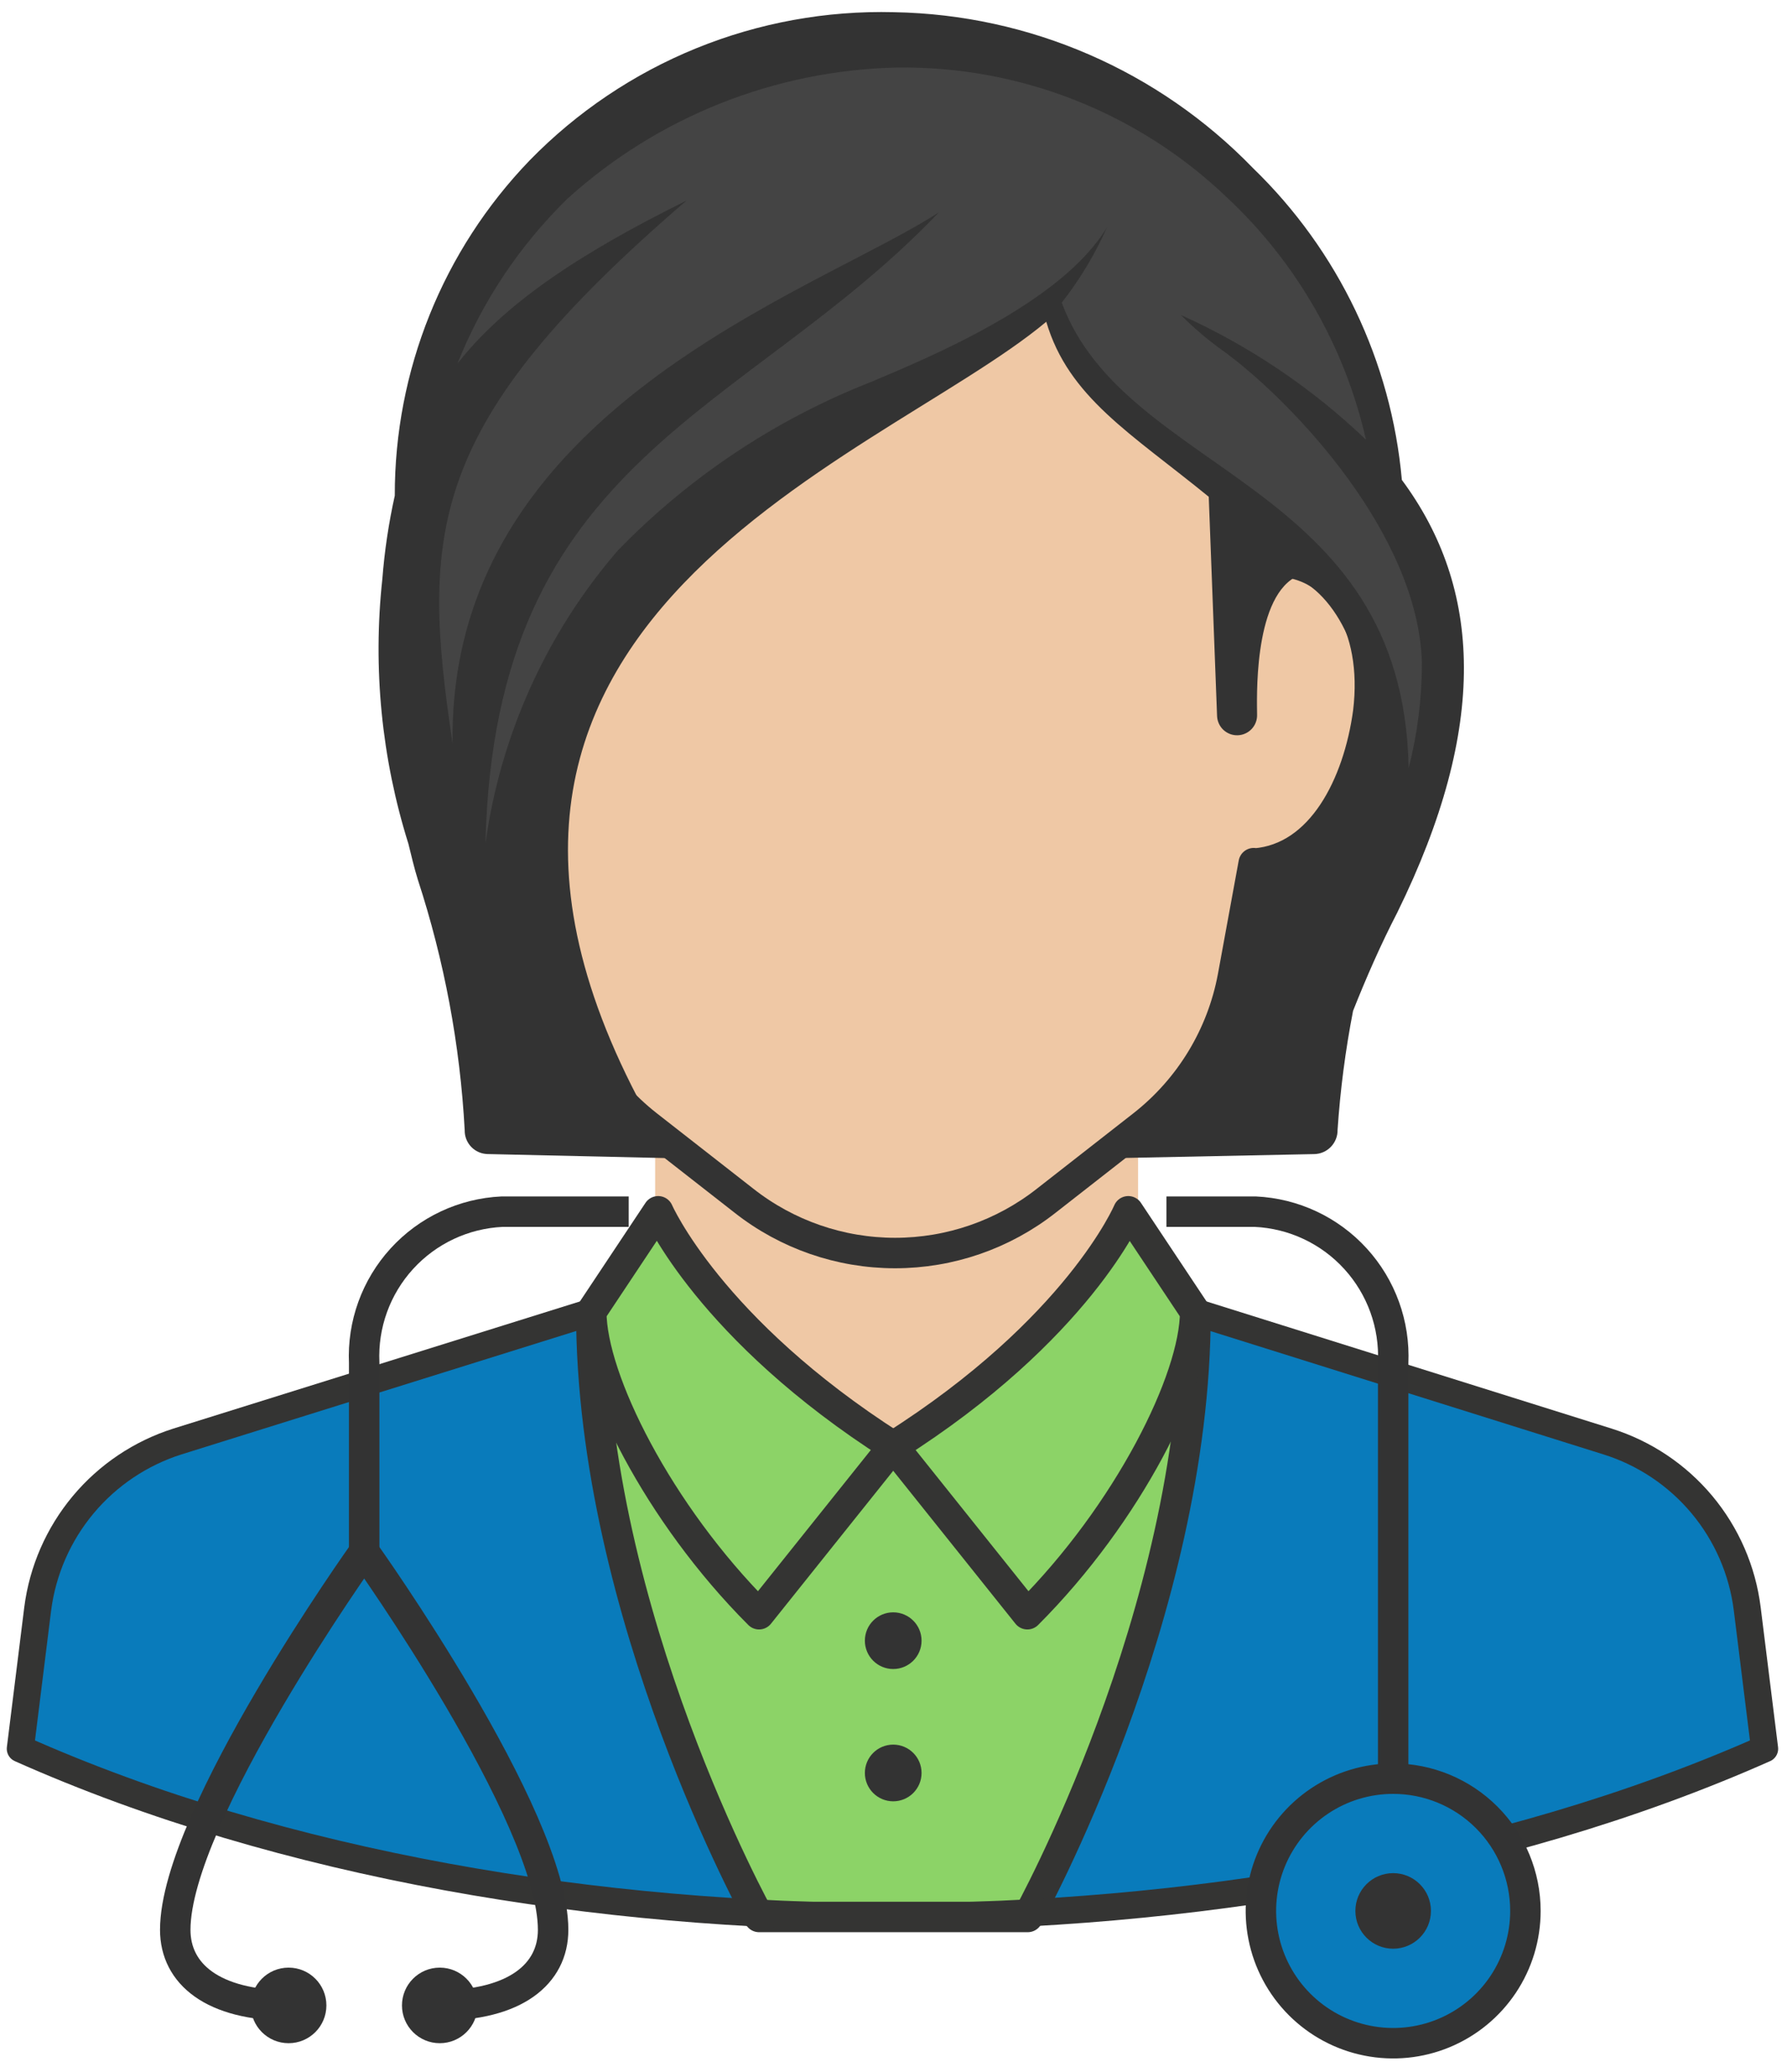 <?xml version="1.0" encoding="UTF-8"?> <svg xmlns="http://www.w3.org/2000/svg" width="88" height="102" viewBox="0 0 88 102" fill="none"> <path d="M79.157 70.967L58.873 64.603H29.099L8.76 70.967C6.942 71.536 5.326 72.615 4.105 74.077C2.884 75.539 2.11 77.321 1.875 79.211L1 86.096C14.026 91.883 29.713 94.359 43.986 94.359C58.259 94.359 73.928 91.883 86.972 86.096L86.116 79.211C85.873 77.313 85.087 75.525 83.853 74.062C82.618 72.6 80.987 71.525 79.157 70.967Z" fill="#097BBB"></path> <path d="M86.991 86.096L86.6 82.226C85.294 79.984 83.186 78.321 80.701 77.573L59.469 71.209H28.541L7.401 77.573C4.914 78.315 2.804 79.98 1.502 82.226L1 86.096C14.026 91.884 29.713 94.359 43.986 94.359C58.259 94.359 73.928 91.902 86.991 86.096Z" fill="#097BBB"></path> <path d="M37.268 94.172C36.319 92.311 29.118 78.504 29.099 64.622L22.754 66.594L17.525 77.145L25.787 82.114L22.065 92.442C27.094 93.32 32.171 93.898 37.268 94.172Z" fill="#097BBB"></path> <path d="M22.772 66.594L17.543 77.127L25.805 82.095L22.102 92.423" stroke="#097BBB" stroke-width="0.889" stroke-linejoin="round"></path> <path d="M50.704 94.172C51.653 92.311 58.855 78.504 58.873 64.622L65.219 66.594L70.448 77.145L62.185 82.106L65.907 92.434C60.879 93.317 55.802 93.897 50.704 94.172Z" fill="#097BBB"></path> <path d="M65.219 66.594L70.448 77.127L62.185 82.095L65.87 92.423" stroke="#097BBB" stroke-width="0.889" stroke-linejoin="round"></path> <path d="M29.118 64.603C29.118 79.49 37.38 94.377 37.38 94.377H50.611C50.611 94.377 58.873 79.49 58.873 64.603H29.118Z" fill="#8CD367" stroke="#343433" stroke-width="1.5" stroke-linejoin="round"></path> <path d="M58.873 64.603L79.157 70.967C80.974 71.536 82.59 72.615 83.811 74.077C85.032 75.539 85.806 77.321 86.042 79.211L86.898 86.096C73.872 91.883 58.185 94.359 43.912 94.359C29.639 94.359 14.026 91.902 1 86.096L1.856 79.211C2.098 77.323 2.875 75.544 4.094 74.084C5.314 72.623 6.927 71.542 8.741 70.967L29.099 64.603" stroke="#343433" stroke-width="1.333" stroke-linejoin="round"></path> <path d="M43.986 82.17C44.757 82.17 45.382 81.545 45.382 80.774C45.382 80.004 44.757 79.379 43.986 79.379C43.215 79.379 42.59 80.004 42.59 80.774C42.59 81.545 43.215 82.17 43.986 82.17Z" fill="#333333"></path> <path d="M43.986 88.683C44.757 88.683 45.382 88.058 45.382 87.287C45.382 86.516 44.757 85.892 43.986 85.892C43.215 85.892 42.59 86.516 42.59 87.287C42.59 88.058 43.215 88.683 43.986 88.683Z" fill="#333333"></path> <path d="M56.045 49.363H32.263V70.8H56.045V49.363Z" fill="#EFC8A5"></path> <path d="M61.739 42.496L60.715 48.079C60.178 50.974 58.603 53.574 56.286 55.392L51.523 59.114C49.4 60.783 46.779 61.69 44.079 61.69C41.379 61.69 38.758 60.783 36.636 59.114L31.872 55.392C29.561 53.58 27.993 50.985 27.462 48.097L26.438 42.515C23.014 42.366 21.284 38.681 20.855 35.071C20.334 30.81 22.27 27.628 25.489 27.628V23.906C25.489 13.839 29.211 4.348 44.098 4.348C58.985 4.348 62.706 13.82 62.706 23.906V27.628C65.926 27.628 67.898 30.81 67.377 35.071C66.893 38.626 65.088 42.254 61.795 42.515L61.739 42.496Z" fill="#EFC8A5"></path> <path d="M61.739 42.496L60.715 48.079C60.178 50.974 58.603 53.574 56.286 55.392L51.523 59.114C49.4 60.783 46.779 61.69 44.079 61.69C41.379 61.69 38.758 60.783 36.636 59.114L31.872 55.392C29.561 53.58 27.993 50.985 27.462 48.097L26.438 42.515C23.014 42.366 21.284 38.681 20.855 35.071C20.334 30.81 22.27 27.628 25.489 27.628V23.906C25.489 13.839 29.211 4.348 44.098 4.348C58.985 4.348 62.706 13.82 62.706 23.906V27.628C65.926 27.628 67.898 30.81 67.377 35.071C66.893 38.626 65.088 42.254 61.795 42.515L61.739 42.496Z" stroke="#333333" stroke-width="1.5" stroke-linejoin="round"></path> <path d="M36.264 39.816C36.901 39.816 37.417 39.3 37.417 38.663C37.417 38.026 36.901 37.509 36.264 37.509C35.626 37.509 35.11 38.026 35.11 38.663C35.11 39.3 35.626 39.816 36.264 39.816Z" fill="#EFC8A5"></path> <path d="M55.635 39.816C56.272 39.816 56.789 39.3 56.789 38.663C56.789 38.026 56.272 37.509 55.635 37.509C54.998 37.509 54.481 38.026 54.481 38.663C54.481 39.3 54.998 39.816 55.635 39.816Z" fill="#EFC8A5"></path> <path d="M71.006 32.727C70.725 29.888 69.83 27.145 68.382 24.688C67.861 18.58 65.105 12.88 60.64 8.681C56.176 4.481 50.318 2.077 44.191 1.929C31.574 1.929 21.339 9.912 20.707 23.869C17.301 31.591 22.158 42.775 23.777 55.504H29.36C20.055 24.595 46.573 20.556 51.82 14.564C52.137 22.92 69.48 23.608 68.438 40.617C70.014 38.278 70.904 35.545 71.006 32.727Z" fill="#444444"></path> <path d="M69.034 23.627C68.513 17.795 65.91 12.345 61.702 8.275C57.057 3.477 50.7 0.717 44.023 0.6C40.692 0.515 37.379 1.119 34.292 2.374C31.205 3.63 28.411 5.509 26.084 7.895C21.811 12.326 19.429 18.245 19.441 24.401C19.14 25.756 18.935 27.13 18.827 28.514C18.353 32.898 18.79 37.333 20.111 41.54C20.26 42.135 20.39 42.712 20.576 43.307C21.881 47.302 22.657 51.449 22.884 55.645C22.881 55.797 22.908 55.947 22.964 56.088C23.02 56.229 23.103 56.358 23.208 56.467C23.314 56.576 23.439 56.663 23.579 56.723C23.718 56.783 23.867 56.815 24.019 56.817L33.1 57.022C17.022 30.97 43.111 22.875 51.523 15.841C52.621 19.563 55.691 21.331 59.524 24.457L59.934 35.25C59.944 35.511 60.057 35.758 60.248 35.936C60.44 36.114 60.694 36.209 60.955 36.199C61.085 36.194 61.212 36.164 61.33 36.11C61.448 36.057 61.554 35.98 61.642 35.885C61.73 35.79 61.799 35.679 61.844 35.557C61.889 35.436 61.909 35.307 61.904 35.177C61.904 34.545 61.7 29.595 63.765 28.422C66.036 29.371 67.636 33.13 67.003 36.629C66.445 39.681 64.566 42.36 61.681 42.565L60.658 48.148C59.748 51.716 57.623 54.855 54.647 57.024L64.714 56.819C64.868 56.817 65.02 56.784 65.162 56.723C65.303 56.662 65.431 56.573 65.538 56.463C65.645 56.352 65.729 56.221 65.786 56.078C65.843 55.935 65.871 55.782 65.868 55.628C66 53.66 66.255 51.703 66.631 49.767C67.282 48.129 67.99 46.51 68.808 44.928C73.314 35.76 72.978 28.949 69.034 23.627ZM52.286 14.899C53.181 13.756 53.931 12.506 54.519 11.178C52.304 14.899 45.754 17.598 42.888 18.807C38.187 20.652 33.936 23.482 30.42 27.107C26.904 31.185 24.642 36.194 23.907 41.529C24.354 22.436 36.673 20.482 46.238 10.452C40.153 14.416 22.047 20.166 22.288 36.616C20.725 26.176 21.004 20.873 33.807 9.875C28.392 12.555 24.819 14.992 22.53 17.895C23.749 14.833 25.601 12.062 27.964 9.763C32.419 5.742 38.172 3.457 44.172 3.325C50.217 3.242 56.051 5.539 60.418 9.719C63.843 12.919 66.229 17.075 67.266 21.647C64.598 19.096 61.514 17.019 58.147 15.506C58.83 16.19 59.571 16.812 60.362 17.367C63.786 19.916 69.834 26.355 70.02 32.607C70.024 34.365 69.805 36.116 69.368 37.818C69.108 23.645 55.431 23.441 52.286 14.899Z" fill="#333333"></path> <path d="M32.411 59.635C32.411 59.635 34.942 65.441 43.986 71.209L37.38 79.472C32.411 74.503 29.118 67.897 29.118 64.585L32.411 59.635Z" fill="#8CD367" stroke="#343433" stroke-width="1.5" stroke-linejoin="round"></path> <path d="M55.561 59.635C55.561 59.635 53.104 65.441 43.986 71.209L50.592 79.472C55.561 74.503 58.855 67.897 58.855 64.585L55.561 59.635Z" fill="#8CD367" stroke="#343433" stroke-width="1.5" stroke-linejoin="round"></path> <path d="M68.606 87.566V67.097C68.691 65.209 68.024 63.365 66.75 61.969C65.477 60.573 63.701 59.74 61.813 59.653H57.44" stroke="#333333" stroke-width="1.5" stroke-linejoin="round"></path> <path d="M17.934 77.313V67.097C17.848 65.209 18.515 63.365 19.789 61.969C21.063 60.573 22.838 59.74 24.726 59.653H30.96" stroke="#333333" stroke-width="1.5" stroke-linejoin="round"></path> <path d="M75.118 94.08C75.118 95.368 74.737 96.627 74.021 97.698C73.305 98.769 72.288 99.604 71.098 100.097C69.908 100.59 68.598 100.719 67.335 100.467C66.071 100.216 64.911 99.596 64 98.685C63.089 97.774 62.469 96.614 62.218 95.35C61.966 94.087 62.095 92.777 62.588 91.587C63.081 90.397 63.916 89.38 64.987 88.664C66.058 87.948 67.317 87.567 68.606 87.567C70.333 87.567 71.99 88.253 73.211 89.474C74.432 90.696 75.118 92.352 75.118 94.08Z" fill="#097BBB"></path> <path d="M68.605 95.94C69.633 95.94 70.466 95.107 70.466 94.079C70.466 93.052 69.633 92.219 68.605 92.219C67.578 92.219 66.745 93.052 66.745 94.079C66.745 95.107 67.578 95.94 68.605 95.94Z" fill="#333333"></path> <path d="M75.118 94.08C75.118 95.368 74.737 96.627 74.021 97.698C73.305 98.769 72.288 99.604 71.098 100.097C69.908 100.59 68.598 100.719 67.335 100.467C66.071 100.216 64.911 99.596 64 98.685C63.089 97.774 62.469 96.614 62.218 95.35C61.966 94.087 62.095 92.777 62.588 91.587C63.081 90.397 63.916 89.38 64.987 88.664C66.058 87.948 67.317 87.567 68.606 87.567C70.333 87.567 71.99 88.253 73.211 89.474C74.432 90.696 75.118 92.352 75.118 94.08Z" stroke="#333333" stroke-width="1.5" stroke-linejoin="round"></path> <path d="M14.212 100.592C15.24 100.592 16.073 99.759 16.073 98.732C16.073 97.704 15.24 96.871 14.212 96.871C13.184 96.871 12.351 97.704 12.351 98.732C12.351 99.759 13.184 100.592 14.212 100.592Z" fill="#333333"></path> <path d="M21.656 100.592C22.683 100.592 23.517 99.759 23.517 98.732C23.517 97.704 22.683 96.871 21.656 96.871C20.628 96.871 19.795 97.704 19.795 98.732C19.795 99.759 20.628 100.592 21.656 100.592Z" fill="#333333"></path> <path d="M14.212 98.732C10.49 98.732 8.63 97.187 8.63 95.01C8.63 89.427 17.934 76.401 17.934 76.401C17.934 76.401 27.238 89.427 27.238 95.01C27.238 97.187 25.377 98.732 21.656 98.732" stroke="#333333" stroke-width="1.5" stroke-linejoin="round"></path> </svg> 